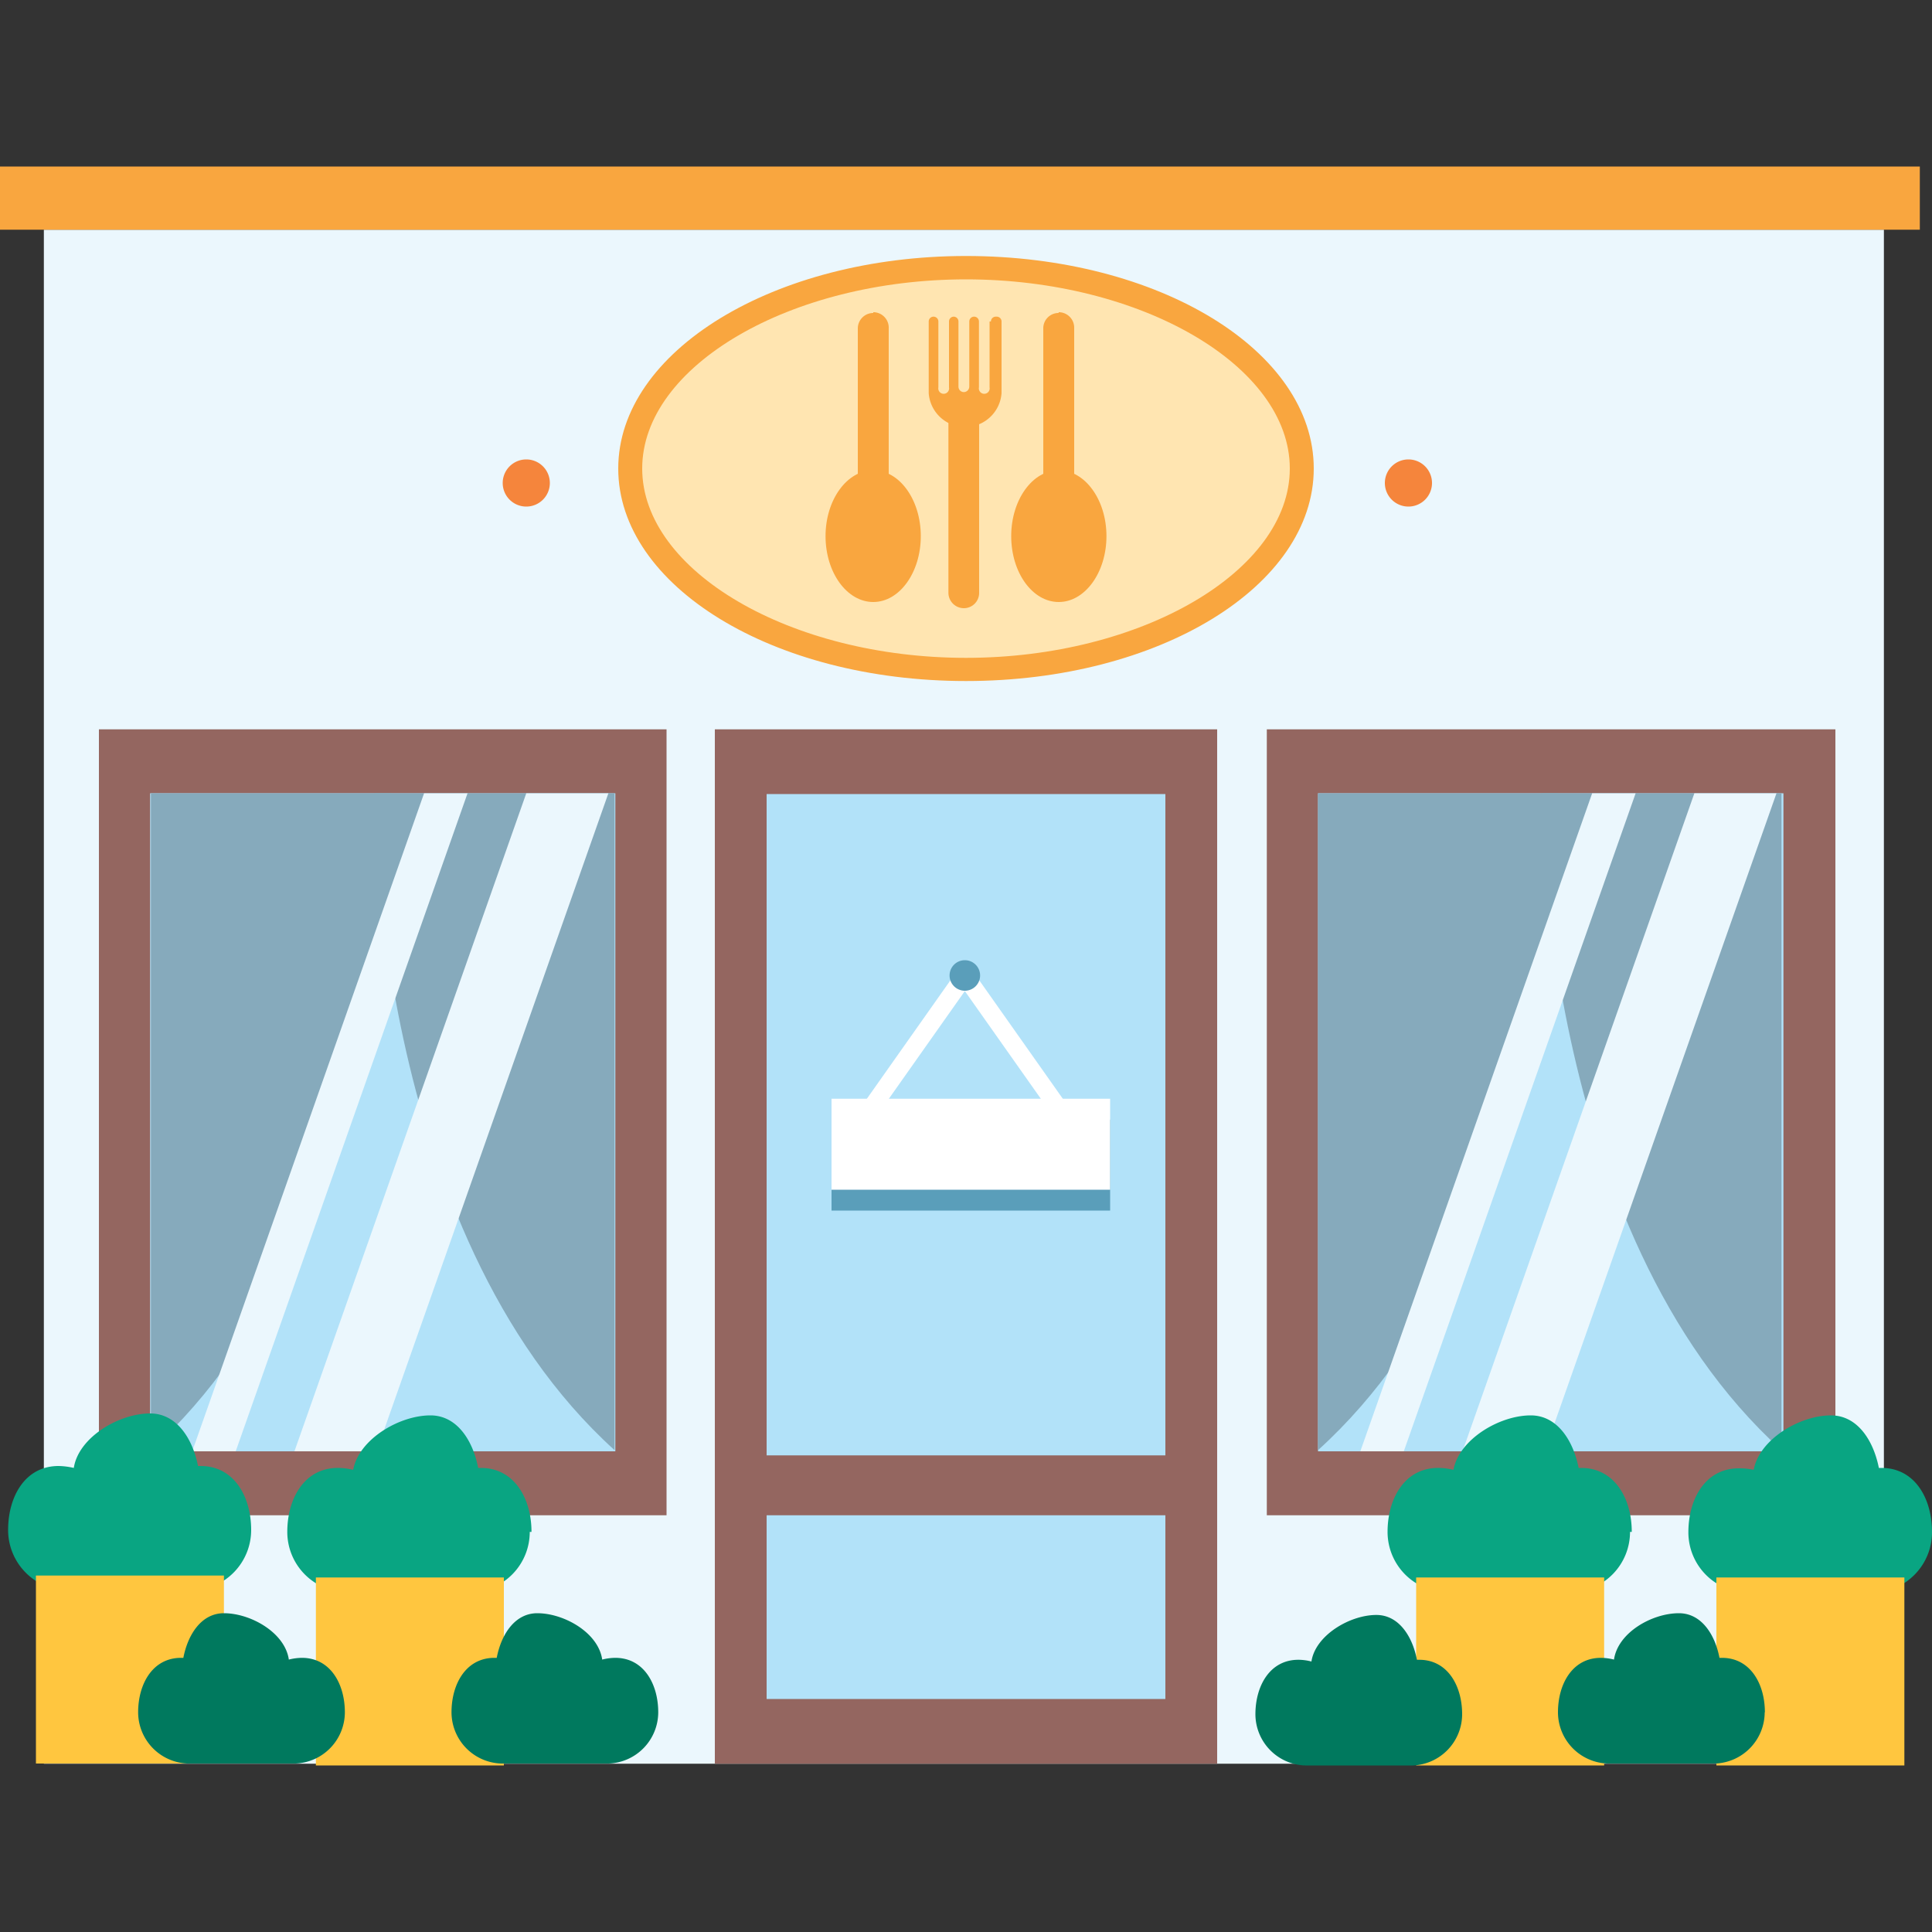 <svg id="Layer_1" data-name="Layer 1" xmlns="http://www.w3.org/2000/svg" xmlns:xlink="http://www.w3.org/1999/xlink" viewBox="0 0 100 100"><rect x="0" y="0" width="100" height="100" fill="#333333" stroke="none"/><defs><style>.cls-1,.cls-7{fill:none;}.cls-2{fill:#ebf7fd;}.cls-3{fill:#b2e2f9;}.cls-4{fill:#946660;}.cls-5{fill:#5a9eba;}.cls-6{fill:#fff;}.cls-7{stroke:#fff;stroke-miterlimit:10;stroke-width:0.93px;}.cls-8{fill:#f9a63f;}.cls-9{fill:#ffe5b1;}.cls-10{fill:#86aabc;}.cls-11{clip-path:url(#clip-path);}.cls-12{clip-path:url(#clip-path-2);}.cls-13{clip-path:url(#clip-path-3);}.cls-14{clip-path:url(#clip-path-4);}.cls-15{fill:#09a582;}.cls-16{fill:#ffc63f;}.cls-17{fill:#00795e;}.cls-18{fill:#f5853c;}</style><clipPath id="clip-path"><rect class="cls-1" x="75.7" y="41.06" width="16.25" height="34.06"/></clipPath><clipPath id="clip-path-2"><rect class="cls-1" x="70.41" y="41.06" width="14.25" height="34.06"/></clipPath><clipPath id="clip-path-3"><rect class="cls-1" x="15.24" y="41.06" width="16.25" height="34.06"/></clipPath><clipPath id="clip-path-4"><rect class="cls-1" x="9.95" y="41.06" width="14.25" height="34.06"/></clipPath></defs><title>restaurant</title><rect class="cls-2" x="2.27" y="11.89" width="95.24" height="79.4"/><rect class="cls-3" x="38.33" y="39.42" width="23.35" height="50.19"/><path class="cls-4" d="M60.32,87.94H39.68V41.1H60.32ZM63,37.75H37V91.29H63Z"/><rect class="cls-4" x="38.57" y="75.33" width="22.87" height="3.1"/><rect class="cls-5" x="43.04" y="57.95" width="14.42" height="4.71"/><rect class="cls-6" x="43.04" y="56.87" width="14.42" height="4.71"/><line class="cls-7" x1="44.98" y1="57.52" x2="49.94" y2="50.49"/><line class="cls-7" x1="54.9" y1="57.52" x2="49.94" y2="50.49"/><path class="cls-5" d="M50.73,50.49a.79.79,0,1,1-.79-.79.79.79,0,0,1,.79.79"/><rect class="cls-8" y="8.62" width="99.37" height="3.27"/><rect class="cls-3" x="67.73" y="39.4" width="26.44" height="37.37"/><path class="cls-4" d="M92.31,41.06V75.12H68.22V41.06H93.31M95,37.75H65.57V78.43H95Z"/><rect class="cls-3" x="7.28" y="39.4" width="26.44" height="37.37"/><path class="cls-4" d="M31.85,41.06V75.12H7.77V41.06H32.85m1.65-3.31H5.12V78.43H34.5Z"/><path class="cls-9" d="M50,34.65c-9.57,0-17.36-4.67-17.36-10.4S40.43,13.85,50,13.85s17.36,4.67,17.36,10.4S59.57,34.65,50,34.65"/><path class="cls-8" d="M50,14.46c9.08,0,16.76,4.48,16.76,9.79s-7.68,9.8-16.76,9.8-16.76-4.49-16.76-9.8S40.92,14.46,50,14.46m0-1.21c-9.92,0-18,4.93-18,11s8,11,18,11,18-4.92,18-11-8-11-18-11"/><path class="cls-10" d="M68.22,41.06l12.43,0s.13,22.64-12.43,34Z"/><path class="cls-10" d="M92.21,41.06l-12.42,0s-.13,22.64,12.42,34Z"/><path class="cls-10" d="M7.81,41.06l12.43,0s.13,22.64-12.43,34Z"/><path class="cls-10" d="M31.81,41.06l-12.43,0s-.13,22.64,12.43,34Z"/><g class="cls-11"><polygon class="cls-2" points="79.95 75.12 75.7 75.12 87.7 41.06 91.95 41.06 79.95 75.12"/></g><g class="cls-12"><polygon class="cls-2" points="72.66 75.12 70.41 75.12 82.41 41.06 84.66 41.06 72.66 75.12"/></g><g class="cls-13"><polygon class="cls-2" points="19.49 75.12 15.24 75.12 27.24 41.06 31.49 41.06 19.49 75.12"/></g><g class="cls-14"><polygon class="cls-2" points="12.2 75.12 9.95 75.12 21.95 41.06 24.2 41.06 12.2 75.12"/></g><path class="cls-15" d="M13,79.19c0-1.73-.89-3.31-2.61-3.31h-.14c-.28-1.41-1.1-2.72-2.48-2.72-1.62,0-3.71,1.24-3.95,2.82a3.72,3.72,0,0,0-.79-.1c-1.73,0-2.61,1.58-2.61,3.31a3.13,3.13,0,0,0,3,3.13H10a3.13,3.13,0,0,0,3-3.13"/><rect class="cls-16" x="1.86" y="81.55" width="9.73" height="9.73"/><path class="cls-15" d="M27.51,79.29c0-1.73-.89-3.31-2.62-3.31h-.14c-.27-1.41-1.09-2.72-2.47-2.72-1.62,0-3.71,1.24-4,2.82a3.19,3.19,0,0,0-.8-.1c-1.72,0-2.61,1.58-2.61,3.31a3.12,3.12,0,0,0,3,3.12h6.55a3.12,3.12,0,0,0,3-3.12"/><rect class="cls-16" x="16.35" y="81.65" width="9.73" height="9.73"/><path class="cls-17" d="M7.15,88.63c0-1.47.75-2.82,2.22-2.82h.12c.23-1.2.93-2.31,2.1-2.31,1.38,0,3.16,1,3.36,2.4a2.83,2.83,0,0,1,.68-.09c1.47,0,2.22,1.35,2.22,2.82a2.66,2.66,0,0,1-2.56,2.65H9.71a2.66,2.66,0,0,1-2.56-2.65"/><path class="cls-17" d="M23.37,88.63c0-1.47.75-2.82,2.22-2.82h.12c.23-1.2.93-2.31,2.1-2.31,1.38,0,3.16,1,3.36,2.4a2.77,2.77,0,0,1,.68-.09c1.47,0,2.22,1.35,2.22,2.82a2.66,2.66,0,0,1-2.57,2.65H25.93a2.66,2.66,0,0,1-2.56-2.65"/><path class="cls-15" d="M100,79.29c0-1.73-.89-3.31-2.61-3.31h-.14c-.28-1.41-1.1-2.72-2.48-2.72-1.62,0-3.71,1.24-4,2.82A3.17,3.17,0,0,0,90,76c-1.73,0-2.61,1.58-2.61,3.31a3.12,3.12,0,0,0,3,3.12H97a3.12,3.12,0,0,0,3-3.12"/><rect class="cls-16" x="88.84" y="81.65" width="9.73" height="9.73"/><path class="cls-15" d="M84.46,79.29c0-1.73-.89-3.31-2.62-3.31h-.13c-.28-1.41-1.1-2.72-2.48-2.72-1.62,0-3.71,1.24-4,2.82a3.19,3.19,0,0,0-.8-.1c-1.72,0-2.61,1.58-2.61,3.31a3.12,3.12,0,0,0,3,3.12h6.55a3.12,3.12,0,0,0,3-3.12"/><rect class="cls-16" x="73.3" y="81.65" width="9.73" height="9.73"/><path class="cls-17" d="M91.35,88.63c0-1.47-.75-2.82-2.22-2.82H89c-.23-1.2-.93-2.31-2.1-2.31-1.39,0-3.16,1-3.36,2.4a2.83,2.83,0,0,0-.68-.09c-1.47,0-2.22,1.35-2.22,2.82a2.66,2.66,0,0,0,2.56,2.65h5.58a2.66,2.66,0,0,0,2.56-2.65"/><path class="cls-17" d="M75.68,88.73c0-1.47-.75-2.82-2.22-2.82h-.12c-.23-1.2-.93-2.32-2.1-2.32-1.38,0-3.16,1.06-3.36,2.41a2.71,2.71,0,0,0-.68-.09c-1.47,0-2.22,1.35-2.22,2.82a2.66,2.66,0,0,0,2.57,2.65h5.57a2.66,2.66,0,0,0,2.56-2.65"/><path class="cls-8" d="M54.8,16.16h0a.8.8,0,0,1,.8.8v9.56H54V17a.79.79,0,0,1,.79-.8"/><path class="cls-8" d="M52.34,27.75c0-1.88,1.1-3.41,2.46-3.41s2.47,1.53,2.47,3.41-1.11,3.41-2.47,3.41-2.46-1.52-2.46-3.41"/><path class="cls-8" d="M45.2,16.16h0A.8.8,0,0,1,46,17v9.56H44.4V17a.8.8,0,0,1,.8-.8"/><path class="cls-8" d="M42.73,27.75c0-1.88,1.11-3.41,2.47-3.41s2.46,1.53,2.46,3.41-1.1,3.41-2.46,3.41-2.47-1.52-2.47-3.41"/><path class="cls-8" d="M51.22,16.64v3.41a.28.28,0,1,1-.55,0V16.64a.25.25,0,0,0-.25-.25h0a.25.25,0,0,0-.25.25V20a.29.29,0,0,1-.23.29.28.28,0,0,1-.33-.27V16.64a.25.25,0,0,0-.24-.25h0a.25.25,0,0,0-.25.25v3.41a.28.28,0,1,1-.55,0V16.64a.25.25,0,0,0-.25-.25.25.25,0,0,0-.25.25v3.71a1.89,1.89,0,0,0,3.77,0V16.64a.25.25,0,0,0-.25-.25h-.05a.25.25,0,0,0-.25.25"/><path class="cls-8" d="M49.89,31.48h0a.8.8,0,0,1-.8-.8V21.06h1.59v9.62a.79.79,0,0,1-.79.8"/><path class="cls-18" d="M74.12,25a1.22,1.22,0,1,1-1.22-1.22A1.22,1.22,0,0,1,74.12,25"/><path class="cls-18" d="M28.46,25a1.22,1.22,0,1,1-1.22-1.22A1.22,1.22,0,0,1,28.46,25"/></svg>